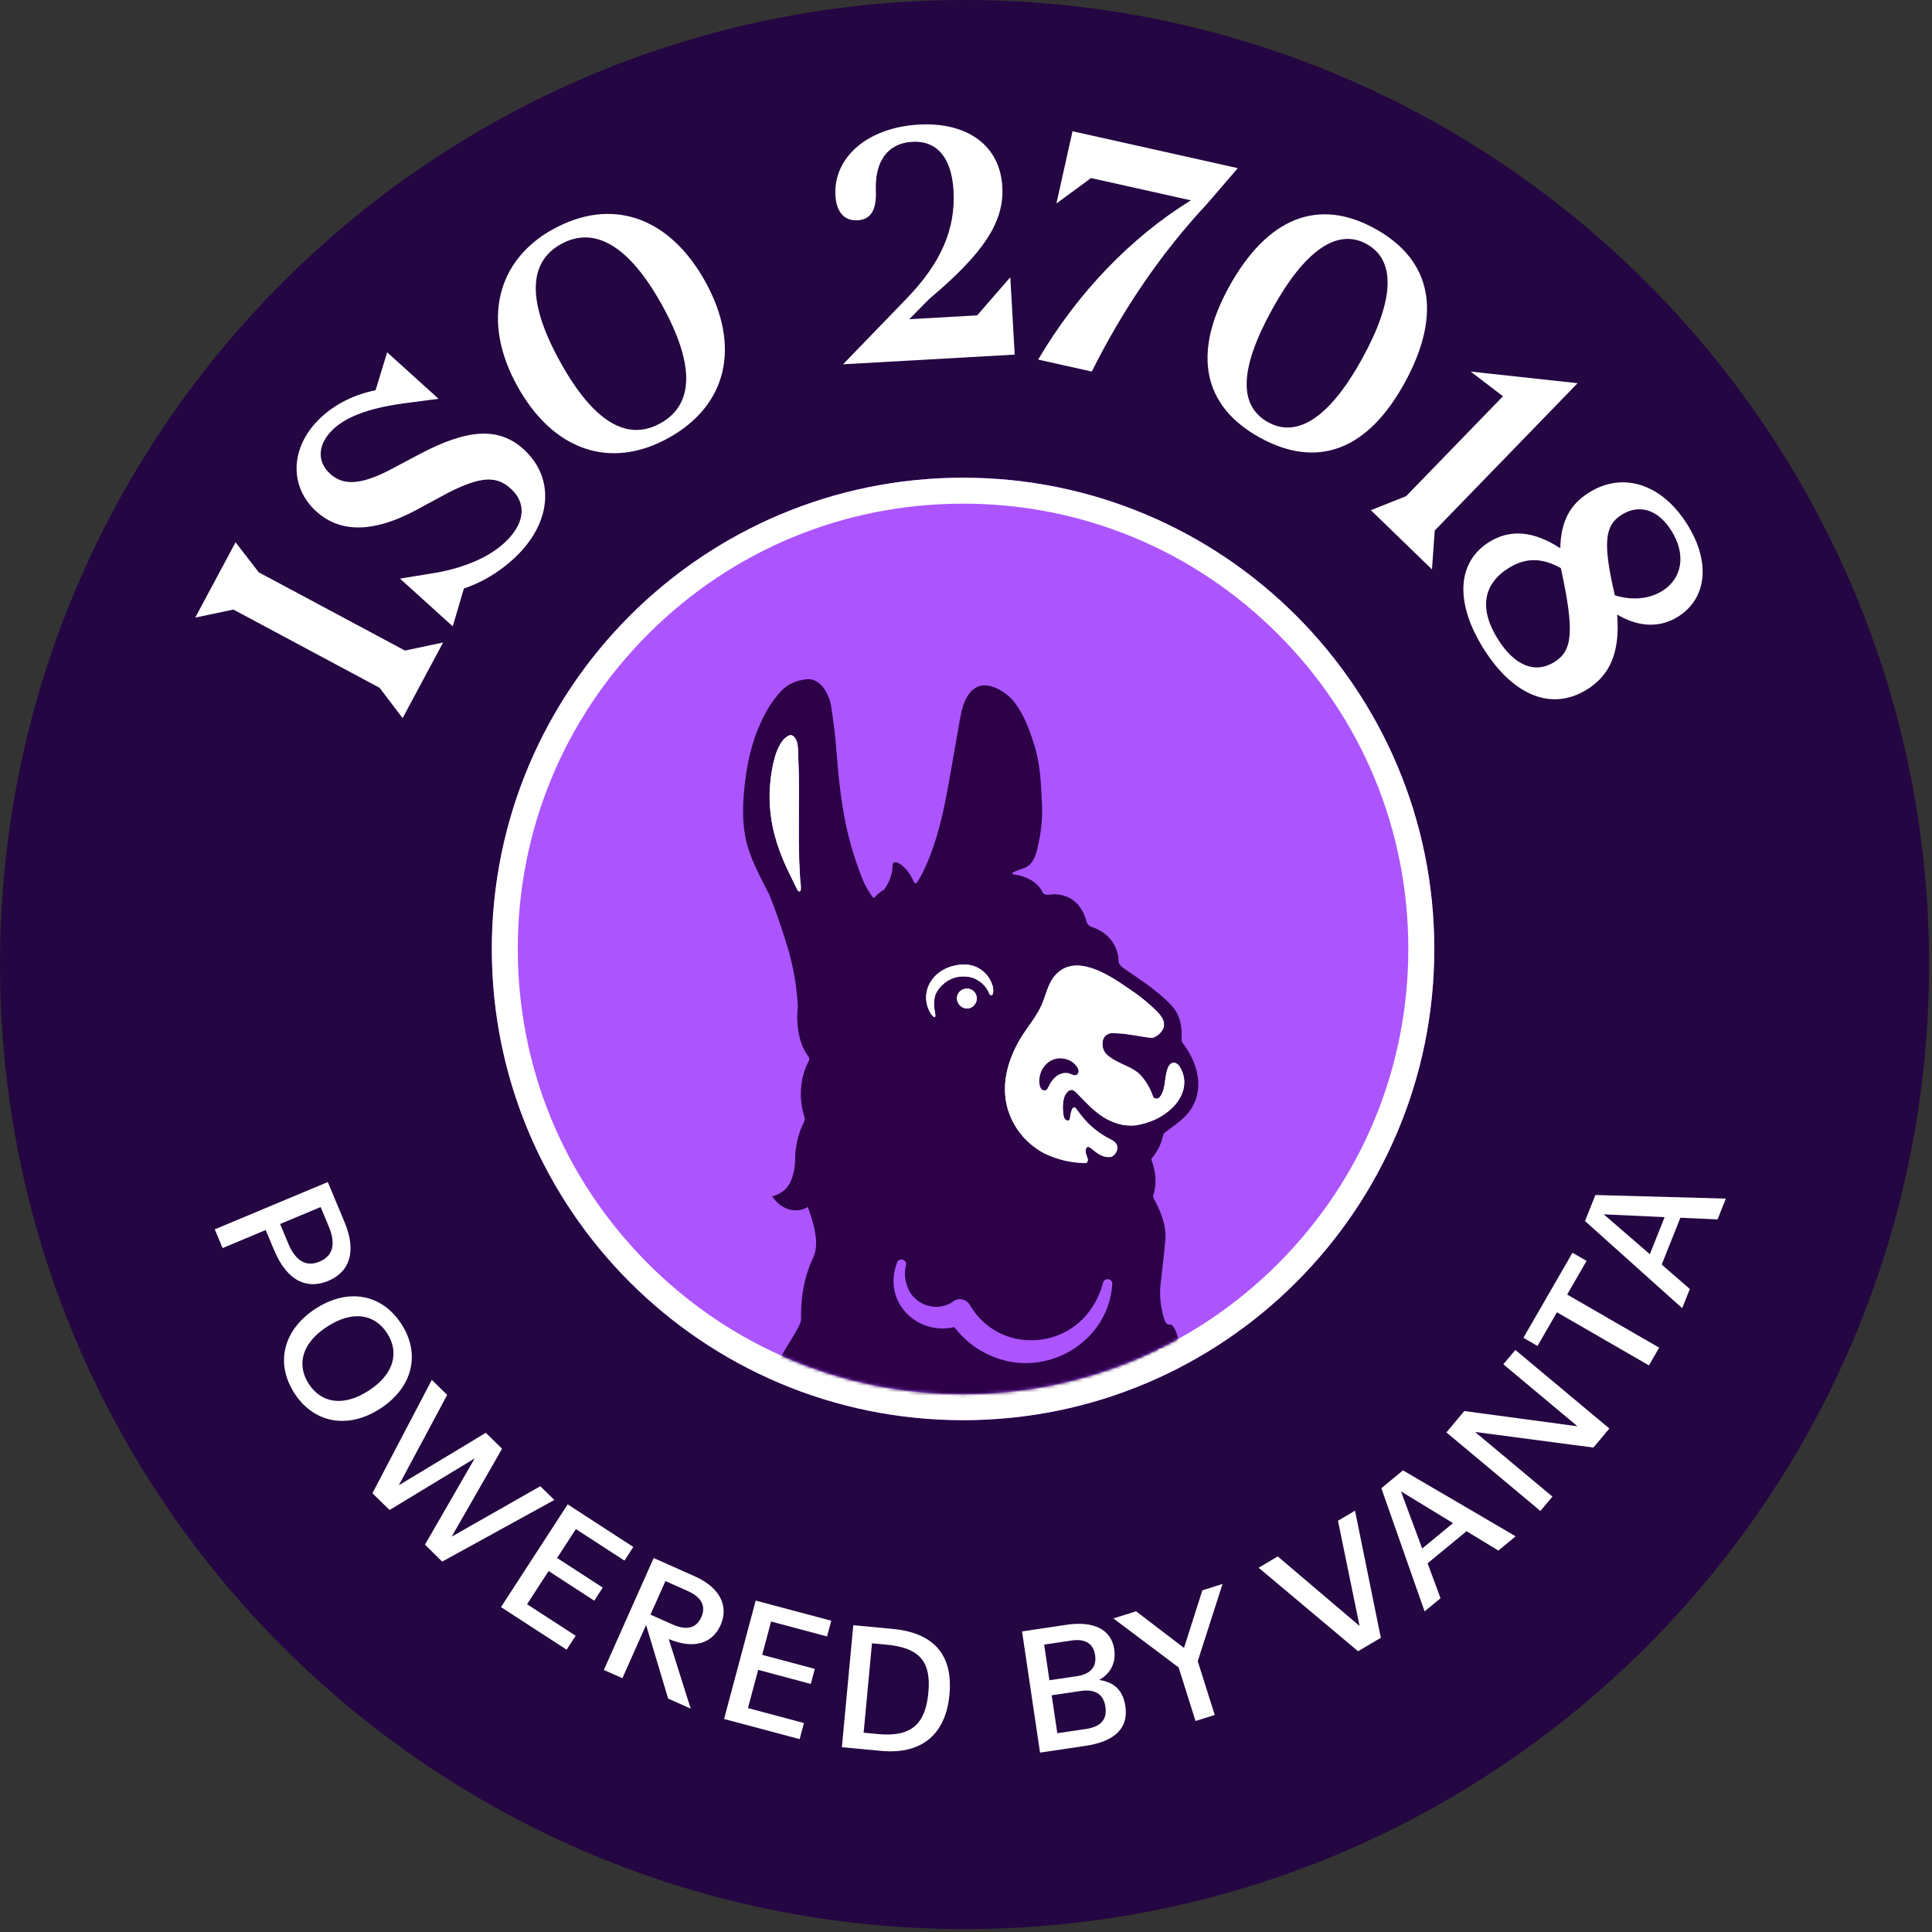 <svg width="596" height="596" viewBox="0 0 596 596" fill="none" xmlns="http://www.w3.org/2000/svg">
<rect x="0" y="0" width="596" height="596" fill="#333333" stroke="none"/>
<g clip-path="url(#clip0_9684_751)">
<path d="M297.55 590.1C459.121 590.1 590.1 459.121 590.1 297.55C590.1 135.979 459.121 5 297.55 5C135.979 5 5 135.979 5 297.55C5 459.121 135.979 590.1 297.55 590.1Z" fill="#240642" stroke="#240642" stroke-width="10" stroke-miterlimit="10"/>
<path d="M297.09 438.1C377.376 438.1 442.46 373.016 442.46 292.73C442.46 212.444 377.376 147.36 297.09 147.36C216.804 147.36 151.72 212.444 151.72 292.73C151.72 373.016 216.804 438.1 297.09 438.1Z" fill="#AC55FF"/>
<path d="M297.09 155.37C333.78 155.37 368.28 169.66 394.22 195.6C420.17 221.54 434.45 256.04 434.45 292.73C434.45 329.42 420.16 363.92 394.22 389.86C368.28 415.81 333.78 430.09 297.09 430.09C260.4 430.09 225.9 415.8 199.96 389.86C174.02 363.92 159.73 329.42 159.73 292.73C159.73 256.04 174.02 221.54 199.96 195.6C225.91 169.65 260.4 155.37 297.09 155.37ZM297.09 147.37C216.81 147.37 151.72 212.45 151.72 292.74C151.72 373.03 216.8 438.11 297.09 438.11C377.38 438.11 442.46 373.03 442.46 292.74C442.46 212.45 377.38 147.37 297.09 147.37Z" fill="white"/>
<mask id="mask0_9684_751" style="mask-type:luminance" maskUnits="userSpaceOnUse" x="159" y="155" width="276" height="276">
<path d="M297.09 430.13C372.974 430.13 434.49 368.614 434.49 292.73C434.49 216.846 372.974 155.33 297.09 155.33C221.206 155.33 159.69 216.846 159.69 292.73C159.69 368.614 221.206 430.13 297.09 430.13Z" fill="white"/>
</mask>
<g mask="url(#mask0_9684_751)">
<path d="M302.72 433.51C326.07 433.65 323.79 431.53 343.97 423.04C353.48 418.88 357.98 416.67 357.98 416.67C354.92 415.01 365.29 418.1 363.12 411.74C360.79 404.92 360.15 412.81 358.33 403.59C357.84 401.12 357.75 398.59 358.04 396.09C358.54 391.73 359.27 385.3 359.5 382.39C359.85 377.98 357.99 373.44 355.91 369.71C355.75 369.38 355.69 368.88 355.81 368.53C356.99 364.92 356.46 361.44 355.27 357.94C355.22 357.79 355.2 357.63 355.2 357.46C356.82 355.61 358.02 353.38 358.62 351.01C358.77 350.45 358.85 350.06 358.97 349.73C359.06 349.62 359.16 349.51 359.26 349.43C362.29 347.09 365.6 345.19 367.7 341.69C371.48 335.36 369.36 327.9 365.24 322.31C365 321.98 364.74 321.64 364.61 321.24C364.47 320.8 364.5 320.32 364.51 319.85C364.61 317.21 364.23 314.48 362.89 312.2C362.21 311.04 361.29 310.03 360.33 309.09C356.32 305.09 351.47 302.06 346.82 298.82C346.18 298.38 345.44 297.79 345.18 297.02C344.95 296.38 345.06 295.56 344.92 294.86C344.66 293.43 344.14 292.06 343.36 290.83C341.78 288.36 339.28 286.73 336.52 285.86C335.97 285.68 335.36 284.97 335.21 284.39C334.45 281.4 332.82 278.57 330.05 277.06C328.72 276.33 327.21 275.96 325.71 275.87C324.04 275.76 322.35 276.74 321.48 275.01C319.92 271.93 316.44 270.28 312.99 269.78C312.83 269.74 312.66 269.68 312.49 269.63C312.38 269.6 312.27 269.54 312.2 269.46C312.28 269.31 312.45 269.17 312.59 269.08C313.74 268.45 315.06 268.19 316.26 267.66C319.3 266.32 319.88 262.43 320.51 259.51C320.89 257.73 321.15 255.93 321.3 254.12C321.48 252.17 321.54 250.21 321.44 248.26C321.16 242.02 320.96 235.76 319.05 229.75C317.63 225.27 316.04 220.85 313.23 217C312.34 215.79 311.27 214.71 310.04 213.85C304.02 209.64 300.18 211.33 298.01 215.55C296.58 218.33 296.23 221.4 295.68 224.44C294.34 231.86 293.14 239.33 291.7 246.75C291.62 247.12 291.55 247.5 291.46 247.88C290.28 253.68 288.76 259.42 286.54 264.92C285.49 267.51 284.33 270.14 282.73 272.45L282 272.35C281.35 270.66 280.45 269.1 279.14 267.77C278.53 267.15 276.65 265.41 275.69 266.16C275.21 266.52 275.35 267.36 275.3 267.89C275.24 268.55 275.12 269.21 274.95 269.86C274.61 271.16 274.07 272.4 273.35 273.54C273.15 273.87 272.94 274.17 272.7 274.49C272.65 274.52 272.58 274.54 272.52 274.58C271.42 275.24 270.46 276.07 269.63 277.02C269.52 276.97 269.41 276.89 269.26 276.76C269.21 276.73 269.17 276.68 269.13 276.64C268.9 276.32 268.66 276 268.44 275.68C268.3 275.45 268.17 275.23 268.06 275.05C266.29 272.33 265.27 269.17 264.2 266.12C260.38 255.19 258.95 243.84 258.1 232.36C257.78 227.84 257.2 223.33 256.56 218.84C256.32 217.12 255.93 215.42 255.08 213.93C254.63 212.93 254.02 211.99 253.14 211.16C251.82 209.93 250.42 209.33 248.62 209.56C245.64 209.95 242.96 211.01 240.92 213.25C239.58 214.72 238.33 216.31 237.29 217.99C232.93 225.16 230.79 233.06 229.82 241.34C229.11 247.31 228.81 253.25 230.15 259.2C231.5 265.18 234.56 270.52 237.3 275.94C237.3 275.94 240.37 283.51 243.02 292.43C244.75 298.27 245.79 304.29 246.12 310.36C246.05 311.34 245.99 312.3 245.94 313.28C245.94 313.28 245.56 321.02 249.37 325.9C249.7 326.31 249.74 326.88 249.48 327.34C248.3 329.52 245.42 336.11 248.24 344.93C248.36 345.32 248.17 345.87 247.98 346.24C245.1 351.91 245.3 357.46 245.3 357.46C245.3 357.85 245.28 358.26 245.27 358.69C244.62 365.74 242.02 368 238.18 369.06C241.5 373.89 246.28 374.19 249.22 372.31C252.15 380.69 252.43 384.63 250.69 388.36C247.96 394.2 246.97 400.65 247.11 407.09C247.16 409.29 240.54 418.1 240.3 420.18C239.4 428.02 252.58 425.05 251.35 427.49C248.53 433.08 260.42 427.67 267.25 433.31L302.74 433.53L302.72 433.51ZM309.76 419.65C303.68 418.07 298.2 414.45 294.42 409.4C282.85 412.06 272.06 401.53 276.78 389.39C277.5 387.81 279.88 388.64 279.48 390.32C278.92 392.48 279.12 394.77 279.88 396.79C281.85 402.76 289.19 405 294.14 401.44C295.98 400.11 298.37 400.9 299.35 402.86C308.11 417.42 329.18 416.82 337.59 402.19C338.82 400.15 339.69 397.95 340.3 395.65C340.73 394.01 343.21 394.4 343.12 396.09C342.14 412.59 325.55 423.74 309.76 419.66V419.65Z" fill="#2D0048"/>
<path d="M287.98 313.61C287.98 313.61 288.06 313.67 288.1 313.69C288.18 313.73 288.27 313.77 288.36 313.74C288.51 313.69 288.54 313.5 288.54 313.34C288.54 312.29 288.18 311.32 288.13 310.28C288.08 309.16 288.19 308.03 288.53 306.96C288.81 306.08 289.42 305.24 290.02 304.54C291.26 303.09 292.94 302.01 294.78 301.51C295.83 301.23 296.93 301.14 298.02 301.23C298.99 301.31 299.99 301.53 300.87 301.96C301.43 302.23 301.96 302.56 302.45 302.93C303.23 303.52 303.92 304.24 304.45 305.06C304.72 305.47 304.93 305.91 305.12 306.36C305.28 306.72 305.55 307.18 306 306.92C306.25 306.77 306.33 306.45 306.37 306.16C306.46 305.35 306.34 304.54 306.09 303.76C306.09 303.76 306.09 303.75 306.09 303.74C305.9 303.17 305.64 302.63 305.34 302.11C305.24 301.93 305.13 301.76 305.02 301.59C303.72 299.61 301.67 298.18 299.33 297.72C297.65 297.39 295.9 297.52 294.23 297.93C293.29 298.16 292.38 298.47 291.51 298.9C291.25 299.03 290.99 299.17 290.73 299.32C288.37 300.73 286.52 302.99 285.92 305.7C285.38 308.13 285.88 310.77 287.27 312.83C287.47 313.12 287.69 313.4 287.98 313.6V313.61Z" fill="white"/>
<path d="M246.94 272.34C246.92 271.91 246.88 271.48 246.85 271.05C246.83 270.86 246.82 270.66 246.81 270.47C246.78 270.12 246.77 269.78 246.75 269.43C246.68 268.43 246.65 267.42 246.6 266.41C246.58 265.98 246.56 265.54 246.55 265.11C246.49 263.16 246.45 261.21 246.43 259.25C246.43 258.59 246.43 257.92 246.43 257.25C246.42 256.14 246.42 255.03 246.43 253.93C246.43 252.82 246.43 251.71 246.44 250.59L246.46 246.72C246.46 245.44 246.46 244.15 246.46 242.86C246.46 242.39 246.46 241.92 246.46 241.45C246.46 240.79 246.46 240.12 246.44 239.46C246.41 237.68 246.36 235.9 246.29 234.11C246.22 232.47 246.3 230.67 245.91 229.06C245.77 228.47 245.51 227.91 245.12 227.46C245.05 227.38 244.98 227.29 244.9 227.22C244.65 226.99 244.33 226.81 243.99 226.79C243.65 226.77 243.32 226.93 243.01 227.11C241.6 227.96 240.91 229.16 240.2 230.59C240.08 230.83 239.96 231.08 239.86 231.32C239.58 231.94 239.35 232.57 239.17 233.21C238.96 233.94 238.78 234.66 238.61 235.38C238.57 235.57 238.52 235.77 238.48 235.95C238.4 236.34 238.32 236.72 238.25 237.11C238.19 237.41 238.14 237.71 238.09 238.01C238.04 238.3 238 238.58 237.95 238.86C237.9 239.19 237.85 239.53 237.82 239.85C237.8 239.99 237.79 240.13 237.77 240.27C237.75 240.43 237.73 240.58 237.72 240.73C237.72 240.74 237.72 240.76 237.72 240.78C237.68 241.1 237.65 241.42 237.63 241.74C237.59 242.08 237.58 242.43 237.55 242.76C237.55 242.86 237.54 242.96 237.53 243.07C237.51 243.41 237.49 243.76 237.47 244.11C237.22 251.23 238.66 258.23 241.55 265.09C242.06 266.31 242.61 267.51 243.18 268.71C243.75 269.91 244.33 271.09 244.91 272.28C244.96 272.37 245 272.47 245.05 272.56C245.24 272.95 245.44 273.34 245.63 273.73C245.77 274.03 245.9 274.34 246.1 274.62C246.13 274.67 246.17 274.72 246.21 274.76C246.33 274.89 246.48 275.01 246.65 274.99C246.78 274.98 246.89 274.88 246.95 274.76C247.02 274.65 247.04 274.52 247.06 274.39C247.09 274.13 247.1 273.87 247.09 273.6C247.09 273.39 247.07 273.17 247.04 272.95C247.02 272.74 246.98 272.53 246.97 272.33L246.94 272.34Z" fill="white"/>
<path d="M363.94 329.11C363.58 328.54 363.05 328.05 362.4 327.9C362.29 327.87 362.18 327.86 362.08 327.85C361.35 327.93 360.78 328.45 360.45 329.15C359.12 331.94 359.79 335.47 358.1 338.06C357.89 338.37 357.65 338.67 357.32 338.85C357.06 338.98 356.74 339 356.47 338.9C356.38 338.9 356.29 338.88 356.21 338.85C356.13 338.82 356.05 338.78 355.98 338.72C355.77 338.54 355.68 338.26 355.59 338C354.84 335.83 353.68 333.81 352.18 332.07C350.68 330.32 348.8 329.49 346.73 328.52C345.21 327.81 343.67 327.1 342.32 326.09C340.83 324.97 340.17 323.95 340.1 322.08C340.09 321.84 340.1 321.61 340.14 321.39C340.14 321.32 340.16 321.26 340.18 321.19C340.21 321.04 340.25 320.89 340.29 320.75C340.31 320.68 340.33 320.62 340.36 320.55C340.42 320.4 340.49 320.26 340.57 320.13C340.59 320.09 340.61 320.05 340.63 320.01C340.73 319.86 340.85 319.72 340.98 319.59C341.04 319.53 341.1 319.48 341.16 319.43C341.24 319.36 341.33 319.29 341.43 319.23C341.51 319.18 341.58 319.14 341.66 319.1C341.76 319.05 341.87 319.01 341.98 318.97C342.06 318.94 342.13 318.91 342.22 318.88C342.7 318.71 343.23 318.65 343.83 318.72C344.82 318.86 345.85 318.79 346.84 318.93C349.13 319.25 351.4 319.64 353.69 319.99C354.35 320.09 355.06 320.23 355.68 320.12C356.25 319.94 356.83 319.62 357.36 319.2C357.37 319.2 357.38 319.18 357.39 319.17C357.55 319.04 357.71 318.9 357.85 318.75C357.88 318.72 357.91 318.68 357.94 318.64C358.06 318.51 358.18 318.38 358.28 318.25C358.33 318.18 358.37 318.11 358.42 318.04C358.49 317.93 358.57 317.82 358.64 317.71C358.7 317.6 358.75 317.48 358.8 317.37C358.83 317.29 358.88 317.22 358.91 317.14C358.98 316.94 359.03 316.74 359.06 316.54C359.41 314.11 356.89 312 355.3 310.52C353.29 308.65 351.09 306.95 348.81 305.42C348.39 305.14 347.97 304.85 347.55 304.56C341.82 300.61 331.61 293.99 325.51 300.93C325.31 301.16 325.12 301.39 324.95 301.64C324.88 301.74 324.81 301.85 324.74 301.96C324.64 302.1 324.55 302.24 324.46 302.39C324.34 302.58 324.24 302.78 324.13 302.98C324.09 303.05 324.06 303.11 324.02 303.18C323.88 303.45 323.76 303.72 323.63 303.99C322.79 305.93 322.24 308.03 321.39 309.96C321.39 309.96 321.39 309.97 321.38 309.98C321.36 310.02 321.35 310.05 321.34 310.09C319.9 313.36 317.58 316.14 315.63 319.12C312.6 323.77 310.42 329.09 310.08 334.63C309.52 343.55 314.34 351.66 322.18 355.83C322.27 355.87 322.34 355.91 322.43 355.95C322.86 356.15 323.29 356.34 323.74 356.52C323.86 356.57 323.99 356.62 324.11 356.67C324.46 356.81 324.82 356.94 325.18 357.07C325.29 357.11 325.4 357.15 325.51 357.19C326.48 357.52 327.48 357.81 328.49 358.05C328.53 358.06 328.58 358.07 328.62 358.08C329.11 358.19 329.61 358.29 330.11 358.38C330.14 358.38 330.16 358.38 330.19 358.39C331.82 358.67 333.47 358.8 335.11 358.76C335.5 358.51 335.69 358.09 335.52 357.4C335.4 356.92 335.16 356.47 335.03 355.99C334.91 355.53 334.89 355.04 334.98 354.57C335.03 354.34 335.11 354.1 335.3 353.95C335.71 353.64 336.29 353.98 336.69 354.32C337.66 355.14 338.66 355.96 339.81 356.47C340.79 356.91 341.91 357.1 342.94 356.87C343.12 356.75 343.3 356.63 343.46 356.49C343.63 356.35 343.79 356.2 343.94 356.03C344.56 355.31 344.89 354.28 344.59 353.38C344.54 353.24 344.48 353.11 344.41 352.99C344.37 352.92 344.32 352.86 344.28 352.79C344.25 352.74 344.22 352.7 344.18 352.65C344.11 352.56 344.03 352.48 343.95 352.4C343.94 352.39 343.92 352.37 343.91 352.36C343.81 352.27 343.71 352.18 343.61 352.1C343.13 351.76 342.57 351.48 342.05 351.21C340.64 350.49 339.3 349.62 338.06 348.63C337.44 348.15 336.85 347.64 336.28 347.11C335.71 346.58 335.17 346.01 334.65 345.43C333.69 344.34 332.83 343.2 331.98 342.03C331.9 341.92 331.82 341.81 331.71 341.73C331.67 341.71 331.63 341.69 331.59 341.68C331.37 341.62 331.12 341.73 330.96 341.9C330.8 342.07 330.71 342.29 330.63 342.51C330.4 343.15 330.24 343.81 330.16 344.48C330.1 344.98 330.16 345.67 329.47 345.73C329.15 345.75 328.85 345.58 328.64 345.33C328.56 345.25 328.48 345.17 328.42 345.07C328.21 344.75 328.14 344.36 328.08 343.99C327.92 343.01 327.86 342.02 327.9 341.03C327.95 339.68 328.2 338.27 329.01 337.19C329.43 336.63 330.08 336.15 330.77 336.27C330.94 336.3 331.1 336.37 331.26 336.47C331.73 336.71 332.16 337.17 332.49 337.53C334.87 340.03 337.27 342.58 340.16 344.48C340.53 344.73 340.92 344.96 341.31 345.18C341.67 345.38 342.04 345.56 342.41 345.73C342.47 345.76 342.52 345.78 342.58 345.81C342.94 345.97 343.3 346.12 343.67 346.26C343.74 346.29 343.81 346.31 343.88 346.34C344.25 346.47 344.62 346.59 345 346.7C345.06 346.72 345.12 346.73 345.17 346.75C345.97 346.96 346.78 347.11 347.59 347.18C347.65 347.18 347.71 347.19 347.77 347.2C348.16 347.23 348.55 347.24 348.94 347.24C349.01 347.24 349.09 347.24 349.16 347.24C349.55 347.24 349.94 347.21 350.34 347.16C350.4 347.16 350.46 347.14 350.52 347.14C350.93 347.09 351.34 347.02 351.75 346.92C355.3 346.1 358.6 344.64 361.43 341.98C365.05 338.59 366.77 333.7 363.97 329.16L363.94 329.11Z" fill="white"/>
<path d="M300.92 306.49C300.69 306.08 300.38 305.75 300.01 305.5C299.97 305.47 299.93 305.44 299.89 305.42C299.8 305.37 299.71 305.32 299.61 305.27C299.54 305.24 299.47 305.21 299.4 305.18C299.31 305.15 299.23 305.12 299.14 305.09C299.05 305.06 298.96 305.04 298.86 305.03C298.78 305.02 298.7 305 298.62 304.99C298.5 304.98 298.39 304.98 298.27 304.98C298.2 304.98 298.14 304.98 298.07 304.98C297.88 304.99 297.69 305.02 297.5 305.07C295.81 305.5 294.85 307.16 295.34 308.86C295.39 309.05 295.47 309.23 295.56 309.4C295.65 309.57 295.75 309.73 295.87 309.88C296.61 310.82 297.89 311.33 299.04 311.02C300.67 310.59 301.68 308.8 301.2 307.16C301.13 306.92 301.03 306.7 300.91 306.49H300.92Z" fill="white"/>
<path d="M247.02 274.4C247 274.53 246.98 274.66 246.91 274.77C246.84 274.89 246.74 274.98 246.61 275C246.44 275.02 246.29 274.9 246.17 274.77C246.13 274.73 246.1 274.68 246.06 274.63C245.86 274.36 245.74 274.04 245.59 273.74C245.4 273.35 245.2 272.96 245.01 272.57C244.96 272.48 244.92 272.38 244.87 272.29C244.29 271.1 243.71 269.91 243.14 268.72C242.57 267.52 242.03 266.32 241.51 265.1C238.62 258.23 237.18 251.23 237.43 244.12C237.44 243.78 237.46 243.43 237.49 243.08C237.49 242.97 237.49 242.87 237.51 242.77C237.53 242.43 237.55 242.09 237.59 241.75C237.61 241.43 237.64 241.11 237.68 240.79C237.68 240.77 237.68 240.75 237.68 240.74C237.7 240.58 237.71 240.43 237.73 240.28C237.75 240.14 237.77 239.99 237.78 239.86C237.82 239.54 237.87 239.2 237.91 238.87C237.96 238.58 238 238.3 238.05 238.02C238.1 237.72 238.15 237.42 238.21 237.12C238.29 236.73 238.36 236.35 238.44 235.96C238.48 235.77 238.52 235.58 238.57 235.39C238.74 234.67 238.92 233.94 239.13 233.22C239.31 232.58 239.54 231.95 239.82 231.33C239.93 231.09 240.04 230.84 240.16 230.6C240.87 229.18 241.55 227.97 242.97 227.12C243.27 226.94 243.6 226.79 243.95 226.8C244.29 226.82 244.6 227 244.86 227.23C244.94 227.3 245.01 227.39 245.08 227.47C245.47 227.92 245.73 228.48 245.87 229.07C246.26 230.67 246.18 232.47 246.25 234.12C246.33 235.9 246.37 237.69 246.4 239.47C246.4 240.13 246.42 240.8 246.42 241.46C246.42 241.93 246.42 242.4 246.42 242.87C246.42 244.16 246.42 245.44 246.42 246.73L246.4 250.6C246.4 251.71 246.4 252.82 246.39 253.94C246.39 255.05 246.39 256.16 246.39 257.26C246.39 257.93 246.39 258.6 246.39 259.26C246.41 261.21 246.45 263.17 246.51 265.12C246.51 265.55 246.54 265.98 246.56 266.42C246.61 267.43 246.65 268.44 246.71 269.44C246.73 269.78 246.75 270.13 246.77 270.48C246.78 270.67 246.79 270.87 246.81 271.06C246.84 271.49 246.89 271.92 246.9 272.35C246.9 272.56 246.95 272.76 246.97 272.97C246.99 273.18 247.01 273.4 247.02 273.62C247.02 273.88 247.02 274.15 246.99 274.41L247.02 274.4Z" fill="white"/>
<path d="M285.92 305.72C286.53 303.01 288.38 300.75 290.73 299.34C290.98 299.19 291.24 299.05 291.51 298.92C292.37 298.49 293.29 298.18 294.23 297.95C295.89 297.54 297.65 297.41 299.33 297.74C301.67 298.2 303.72 299.63 305.02 301.61C305.13 301.78 305.24 301.95 305.34 302.13C305.64 302.65 305.9 303.2 306.09 303.76C306.09 303.76 306.09 303.77 306.09 303.78C306.35 304.56 306.47 305.37 306.37 306.18C306.34 306.47 306.25 306.79 306 306.94C305.55 307.21 305.28 306.75 305.12 306.38C304.93 305.93 304.72 305.49 304.45 305.08C303.92 304.26 303.23 303.54 302.45 302.95C301.96 302.57 301.43 302.25 300.87 301.98C300 301.55 298.99 301.34 298.02 301.25C296.93 301.16 295.83 301.25 294.78 301.53C292.94 302.03 291.26 303.11 290.02 304.56C289.42 305.26 288.81 306.1 288.53 306.98C288.19 308.05 288.08 309.18 288.13 310.3C288.18 311.34 288.54 312.31 288.54 313.36C288.54 313.52 288.51 313.72 288.36 313.76C288.27 313.79 288.18 313.75 288.1 313.71C288.06 313.69 288.02 313.65 287.98 313.63C287.69 313.43 287.47 313.15 287.27 312.86C285.87 310.8 285.37 308.16 285.92 305.73V305.72Z" fill="white"/>
<path d="M299.04 311.02C297.89 311.33 296.61 310.81 295.87 309.88C295.75 309.73 295.65 309.57 295.56 309.4C295.47 309.23 295.4 309.05 295.34 308.86C294.85 307.15 295.81 305.5 297.5 305.07C297.69 305.02 297.88 305 298.07 304.98C298.14 304.98 298.2 304.98 298.27 304.98C298.39 304.98 298.51 304.98 298.62 304.99C298.7 304.99 298.78 305.01 298.86 305.03C298.95 305.05 299.05 305.07 299.14 305.09C299.23 305.12 299.32 305.14 299.4 305.18C299.47 305.21 299.54 305.24 299.61 305.27C299.71 305.32 299.8 305.36 299.89 305.42C299.93 305.45 299.97 305.48 300.01 305.5C300.38 305.75 300.69 306.08 300.92 306.49C301.04 306.7 301.14 306.92 301.21 307.16C301.68 308.8 300.68 310.59 299.05 311.02H299.04Z" fill="white"/>
<path d="M350.49 347.08C350.43 347.08 350.37 347.1 350.31 347.1C349.92 347.14 349.53 347.17 349.13 347.18C349.06 347.18 348.98 347.18 348.91 347.18C348.52 347.18 348.13 347.17 347.74 347.14C347.68 347.14 347.62 347.13 347.56 347.12C346.74 347.04 345.93 346.9 345.14 346.69C345.08 346.67 345.02 346.66 344.97 346.64C344.59 346.54 344.22 346.42 343.85 346.28C343.78 346.26 343.71 346.23 343.64 346.2C343.27 346.06 342.91 345.92 342.55 345.75C342.49 345.73 342.44 345.7 342.38 345.67C342.01 345.5 341.64 345.32 341.28 345.12C340.89 344.9 340.51 344.67 340.13 344.42C337.24 342.52 334.84 339.97 332.46 337.47C332.13 337.12 331.7 336.65 331.23 336.41C331.07 336.32 330.91 336.24 330.74 336.21C330.05 336.08 329.4 336.57 328.98 337.13C328.17 338.22 327.92 339.62 327.87 340.97C327.83 341.96 327.89 342.95 328.05 343.93C328.11 344.31 328.19 344.69 328.39 345.01C328.45 345.1 328.53 345.19 328.61 345.27C328.82 345.52 329.12 345.69 329.44 345.67C330.13 345.62 330.07 344.92 330.13 344.42C330.21 343.75 330.37 343.08 330.6 342.45C330.68 342.23 330.77 342.01 330.93 341.84C331.09 341.67 331.33 341.56 331.56 341.62C331.6 341.63 331.64 341.65 331.68 341.67C331.78 341.76 331.87 341.86 331.95 341.97C332.81 343.14 333.66 344.28 334.62 345.37C335.14 345.96 335.68 346.52 336.25 347.05C336.82 347.59 337.41 348.09 338.03 348.57C339.27 349.55 340.61 350.42 342.02 351.15C342.54 351.42 343.1 351.7 343.58 352.04C343.69 352.12 343.79 352.21 343.88 352.3C343.89 352.31 343.91 352.33 343.92 352.34C344 352.42 344.08 352.5 344.15 352.59C344.18 352.63 344.21 352.68 344.25 352.73C344.3 352.8 344.34 352.86 344.38 352.93C344.45 353.05 344.51 353.18 344.56 353.32C344.87 354.22 344.54 355.25 343.91 355.97C343.76 356.14 343.6 356.29 343.43 356.43C343.26 356.57 343.09 356.69 342.91 356.81C341.88 357.04 340.76 356.85 339.78 356.41C338.62 355.89 337.63 355.07 336.66 354.26C336.26 353.93 335.68 353.58 335.27 353.89C335.08 354.03 335 354.28 334.95 354.51C334.86 354.98 334.87 355.47 335 355.93C335.13 356.41 335.37 356.86 335.49 357.34C335.66 358.03 335.47 358.45 335.08 358.7C333.45 358.74 331.79 358.6 330.16 358.33C330.13 358.33 330.11 358.33 330.08 358.32C329.58 358.23 329.08 358.13 328.59 358.02C328.55 358.01 328.5 358 328.46 357.99C327.44 357.75 326.45 357.47 325.48 357.13C325.37 357.09 325.26 357.05 325.15 357.01C324.79 356.88 324.43 356.75 324.08 356.61C323.96 356.56 323.83 356.51 323.71 356.46C323.27 356.28 322.83 356.09 322.4 355.89C322.31 355.85 322.24 355.81 322.15 355.77C314.31 351.59 309.49 343.49 310.05 334.57C310.39 329.03 312.57 323.72 315.6 319.06C317.55 316.07 319.87 313.29 321.31 310.03C321.33 310 321.34 309.96 321.35 309.92C321.35 309.92 321.35 309.91 321.36 309.9C322.21 307.97 322.77 305.86 323.6 303.93C323.72 303.66 323.85 303.39 323.99 303.12C324.02 303.05 324.06 302.99 324.1 302.92C324.2 302.72 324.31 302.53 324.43 302.33C324.52 302.18 324.62 302.04 324.71 301.9C324.78 301.79 324.84 301.69 324.92 301.58C325.1 301.34 325.28 301.1 325.48 300.87C331.58 293.93 341.79 300.55 347.52 304.5C347.94 304.79 348.36 305.08 348.78 305.36C351.07 306.89 353.27 308.59 355.27 310.46C356.86 311.94 359.38 314.05 359.03 316.48C359 316.68 358.95 316.88 358.88 317.08C358.85 317.16 358.81 317.23 358.77 317.31C358.72 317.42 358.67 317.54 358.61 317.65C358.55 317.76 358.47 317.87 358.39 317.98C358.34 318.05 358.3 318.13 358.25 318.19C358.15 318.33 358.03 318.46 357.91 318.58C357.88 318.61 357.85 318.65 357.82 318.69C357.67 318.84 357.52 318.98 357.36 319.11C357.35 319.11 357.34 319.13 357.33 319.14C356.81 319.56 356.22 319.88 355.65 320.06C355.03 320.17 354.32 320.03 353.66 319.93C351.37 319.58 349.1 319.19 346.81 318.87C345.82 318.73 344.79 318.8 343.8 318.66C343.21 318.58 342.67 318.65 342.19 318.82C342.11 318.84 342.03 318.88 341.95 318.91C341.84 318.95 341.74 318.99 341.63 319.04C341.55 319.08 341.47 319.13 341.4 319.17C341.31 319.23 341.22 319.3 341.13 319.37C341.07 319.42 341 319.47 340.95 319.53C340.82 319.66 340.7 319.8 340.6 319.95C340.58 319.99 340.56 320.03 340.54 320.07C340.46 320.2 340.39 320.34 340.33 320.49C340.3 320.55 340.28 320.62 340.26 320.69C340.21 320.83 340.18 320.98 340.15 321.13C340.14 321.2 340.12 321.26 340.11 321.33C340.08 321.55 340.06 321.78 340.07 322.02C340.14 323.89 340.79 324.91 342.29 326.03C343.64 327.04 345.18 327.75 346.7 328.46C348.76 329.43 350.65 330.26 352.15 332.01C353.65 333.75 354.81 335.77 355.56 337.94C355.64 338.21 355.74 338.48 355.95 338.66C356.02 338.72 356.1 338.76 356.18 338.79C356.26 338.82 356.35 338.84 356.44 338.84C356.71 338.95 357.03 338.92 357.29 338.79C357.62 338.62 357.87 338.32 358.07 338C359.77 335.41 359.09 331.88 360.42 329.09C360.75 328.39 361.32 327.87 362.05 327.79C362.16 327.79 362.26 327.81 362.37 327.84C363.02 327.98 363.55 328.48 363.91 329.05C366.71 333.59 364.99 338.49 361.37 341.87C358.54 344.53 355.25 345.99 351.69 346.81C351.28 346.9 350.87 346.97 350.46 347.03L350.49 347.08Z" fill="white"/>
<path d="M324.41 327.1C321.76 328.4 320.24 331.58 320.69 334.5C320.77 335.04 320.93 335.59 321.31 335.98C321.69 336.37 322.35 336.53 322.79 336.21C323.01 336.05 323.15 335.8 323.27 335.56C323.51 335.11 323.74 334.66 323.98 334.21C324.5 333.35 325.12 332.55 325.93 331.96C327.1 331.09 328.69 330.69 330.05 331.19C330.73 331.44 331.47 331.9 332.11 331.57C332.52 331.36 332.73 330.87 332.71 330.42C332.69 329.96 332.49 329.53 332.24 329.14C330.64 326.66 327.05 325.79 324.4 327.09L324.41 327.1Z" fill="#2D0048"/>
</g>
<path d="M124.2 221.54L117.1 212.18L72 188.04L60.23 190.52L72.67 167.28L79.82 176.55L124.92 200.69L136.69 198.21L124.2 221.54Z" fill="white"/>
<path d="M123.4 178.5L135.51 176.51C145.2 174.57 152.58 170.95 157.12 165.93C162.05 160.48 162.19 154.92 157.47 150.65C153.11 146.7 148.2 147.02 138.52 151.87L127.91 157.6C115.06 164.34 104.94 164.43 97.6 157.79C89.54 150.49 89.46 139.18 97.35 130.46C101.89 125.45 108.44 121.86 115.86 120.38L119.44 108.68L135.28 123.02L124.32 124.47C113.16 126 105.88 128.92 101.93 133.28C97.92 137.71 97.95 142.64 101.88 146.19C105.81 149.74 110.93 149.63 119.6 145.31L129.27 140.18C144.28 132.22 153.9 131.67 161.52 138.58C170.6 146.8 170.4 159.44 160.92 169.9C156.25 175.06 149.46 179.49 143.11 181.54L139.67 193.23L123.4 178.5Z" fill="white"/>
<path d="M170.59 70.72C188.69 60.72 206.48 66.79 217.62 86.95C228.66 106.94 224.27 125.15 206.17 135.14C188.24 145.04 170.58 139.01 159.54 119.02C148.64 99.29 153 80.43 170.59 70.71V70.72ZM173.11 75.27C162.9 80.91 162.57 93.07 172.75 111.52C182.98 130.05 193.37 136.29 203.67 130.61C214.14 124.83 214.38 112.49 204.24 94.14C194.1 75.78 183.41 69.6 173.11 75.28V75.27Z" fill="white"/>
<path d="M260.07 112.38L279.64 92.14C290.21 81.24 294.82 70.77 294.15 58.83C293.57 48.56 288.96 43.32 281.42 43.75C273.79 44.18 269.88 49.8 270.19 58.71C270.44 64.88 268.64 67.73 264.53 67.96C260.52 68.19 258.01 65.48 257.72 60.3C257.06 48.56 267.63 39.33 283.38 38.44C298.45 37.59 308.48 44.88 309.2 57.59C309.81 68.35 303.67 77.92 286.53 92.34L280.5 98.47L301.44 97.29L311.67 85.52L313.02 109.39L260.09 112.38H260.07Z" fill="white"/>
<path d="M325.89 62.77L330.86 40.49L381.84 51.87L372.35 62.91C358.51 77.69 346.45 95.28 336.81 114.62L320.26 110.93C332.39 90.34 348.86 73.23 367.37 61.8L336.57 54.93L325.88 62.79L325.89 62.77Z" fill="white"/>
<path d="M424.18 70.55C441.86 80.3 445 96.92 433.22 118.28C421.82 138.96 406.32 144.74 388.64 134.99C371.13 125.34 367.75 109.15 379.11 88.55C390.89 67.18 406.59 60.84 424.18 70.54V70.55ZM421.58 75.27C412.57 70.3 402.51 77.18 392.48 95.37C382.35 113.73 381.98 125.17 391.25 130.28C400.35 135.3 410.36 128.51 420.2 110.66C430.18 92.55 430.68 80.29 421.58 75.28V75.27Z" fill="white"/>
<path d="M422.89 157.39L433.77 153.06L463.65 122.24L453.69 114.63L486.67 118.21L442.6 163.66L441.75 175.66L422.89 157.38V157.39Z" fill="white"/>
<path d="M490.12 151.99C500.56 145.4 512.57 149.18 520.46 161.7C527.73 173.22 526.65 184.56 517.7 190.21C511.98 193.82 505.38 193.46 498.87 189.57C499.78 200.93 496.88 208.09 489.67 212.64C478.89 219.44 466.94 214.81 457.74 200.23C448.85 186.14 449.36 173.54 459.3 167.26C465.85 163.13 473.09 163.77 481.33 169.12C481.48 160.91 484.31 155.65 490.11 151.99H490.12ZM465.31 175.3C457.44 180.27 456.26 187.96 462.12 197.24C467.3 205.45 473.62 207.94 479.59 204.18C485.23 200.62 485.68 194.55 481.51 175.27C475.58 171.94 470.53 172 465.3 175.3H465.31ZM512.83 182.28C519.05 178.36 520.16 170.94 515.61 163.72C511.48 157.17 505.71 155.37 500.23 158.82C494.93 162.17 494.46 167.67 498.16 183.65C503.47 185.28 508.76 184.84 512.82 182.28H512.83Z" fill="white"/>
<path d="M101.12 364.65L106.23 376.85C110.32 386.61 107.47 392.55 101.24 395.15C95.06 397.73 88.74 395.64 84.55 385.63L81.97 379.45L68.67 385.02L66.25 379.24L101.12 364.65ZM88.88 383.53C91.4 389.56 94.88 390.74 98.57 389.19C102.31 387.63 103.91 384.32 101.39 378.29L98.91 372.36L86.41 377.59L88.89 383.52L88.88 383.53Z" fill="white"/>
<path d="M97.34 403.72C107.26 397.29 117.74 399.05 123.82 408.43C129.87 417.76 127.24 428.09 117.32 434.53C107.44 440.94 96.89 439.15 90.84 429.82C84.76 420.44 87.46 410.13 97.34 403.72ZM113.73 429C121.66 423.86 123.21 417.12 119.42 411.28C115.6 405.39 108.85 404.11 100.92 409.25C93.04 414.36 91.45 421.05 95.27 426.94C99.06 432.78 105.84 434.11 113.73 429Z" fill="white"/>
<path d="M171.01 462.72L136.41 481.74L131.09 476.52L146.44 449.9L120.17 465.82L114.89 460.64L133.21 425.67L137.95 430.32L123.03 458.19L149.87 442L154.88 446.91L139.34 474.03L166.68 458.48L171 462.71L171.01 462.72Z" fill="white"/>
<path d="M175.13 464.08L195.37 477.22L192.64 481.43L177.65 471.7L171.86 480.62L185.94 489.76L183.32 493.79L169.24 484.65L162.59 494.88L177.58 504.61L174.79 508.91L154.55 495.77L175.13 464.07V464.08Z" fill="white"/>
<path d="M206.11 523.98L199.31 501.28L192 517.71L186.28 515.16L201.65 480.63L214.23 486.23C222.32 489.83 224.83 495.61 222.28 501.34C219.78 506.96 214.14 508.88 206.3 505.64L213.07 527.09L206.11 523.99V523.98ZM200.67 498.1L207.48 501.13C211.72 503.02 214.79 502.37 216.35 498.87C217.89 495.42 216.34 492.66 212.09 490.77L205.28 487.74L200.67 498.1Z" fill="white"/>
<path d="M233.11 493.76L256.43 499.98L255.14 504.83L237.87 500.22L235.13 510.5L251.36 514.83L250.12 519.47L233.89 515.14L230.74 526.93L248.01 531.54L246.69 536.5L223.37 530.28L233.12 493.76H233.11Z" fill="white"/>
<path d="M263.23 501.36L275.33 502.49C287.27 503.61 294.12 509.78 292.9 522.79C291.68 535.8 283.53 541.22 271.86 540.13L259.71 538.99L263.23 501.36ZM270.88 534.94C281.2 535.91 285.49 531.81 286.39 522.18C287.28 512.66 283.78 508.32 273.46 507.36L269 506.94L266.42 534.52L270.88 534.94Z" fill="white"/>
<path d="M315.29 503.27L329.07 501.22C337.24 500.01 342.81 502.56 343.73 508.76C344.4 513.25 342.26 516.51 339.08 518.24C343.44 518.9 346.39 521.14 347.16 526.32C348.3 534.01 342.59 537.43 334.89 538.57L320.84 540.66L315.29 503.27ZM332.24 517.08C335.93 516.53 338.42 514.58 337.83 510.63C337.24 506.62 334.29 505.53 330.6 506.08L322.11 507.34L323.74 518.34L332.23 517.08H332.24ZM335.04 533.36C339.15 532.75 341.65 530.8 341.01 526.52C340.37 522.24 337.41 521.05 333.3 521.66L324.43 522.98L326.17 534.68L335.04 533.36Z" fill="white"/>
<path d="M363.59 514.38L343.47 499.27L350.47 497.06L365.25 508.36L370.91 490.6L377.14 488.63L369.49 512.46L374.73 529.04L368.81 530.91L363.59 514.38Z" fill="white"/>
<path d="M418.01 466.03L425.97 505.24L418.95 509.39L388.27 483.63L394.17 480.14L419.41 501.59L412.75 469.14L418 466.03H418.01Z" fill="white"/>
<path d="M452.4 472.37L440.4 482.26L444.39 493.04L439.47 497.09L426.13 459.09L432.8 453.59L467.56 473.93L462.23 478.33L452.41 472.36L452.4 472.37ZM448.23 469.86L432.18 460.07L438.73 477.7L448.23 469.87V469.86Z" fill="white"/>
<path d="M467.47 416.44L496.47 440.68L491.55 446.56L455.04 441.74L478.91 461.69L475.2 466.12L446.2 441.88L451.71 435.29L486.63 439.99L463.76 420.87L467.47 416.44Z" fill="white"/>
<path d="M480.29 404.83L474.3 415.21L469.95 412.7L485.09 386.46L489.44 388.97L483.45 399.35L511.84 415.74L508.68 421.21L480.29 404.82V404.83Z" fill="white"/>
<path d="M518.38 375.66L512.62 390.11L521.3 397.64L518.94 403.56L488.96 376.68L492.16 368.65L532.41 369.75L529.85 376.17L518.37 375.66H518.38ZM513.51 375.47L494.73 374.61L508.96 386.9L513.52 375.46L513.51 375.47Z" fill="white"/>
</g>
<defs>
<clipPath id="clip0_9684_751">
<rect width="595.1" height="595.1" fill="white"/>
</clipPath>
</defs>
</svg>
